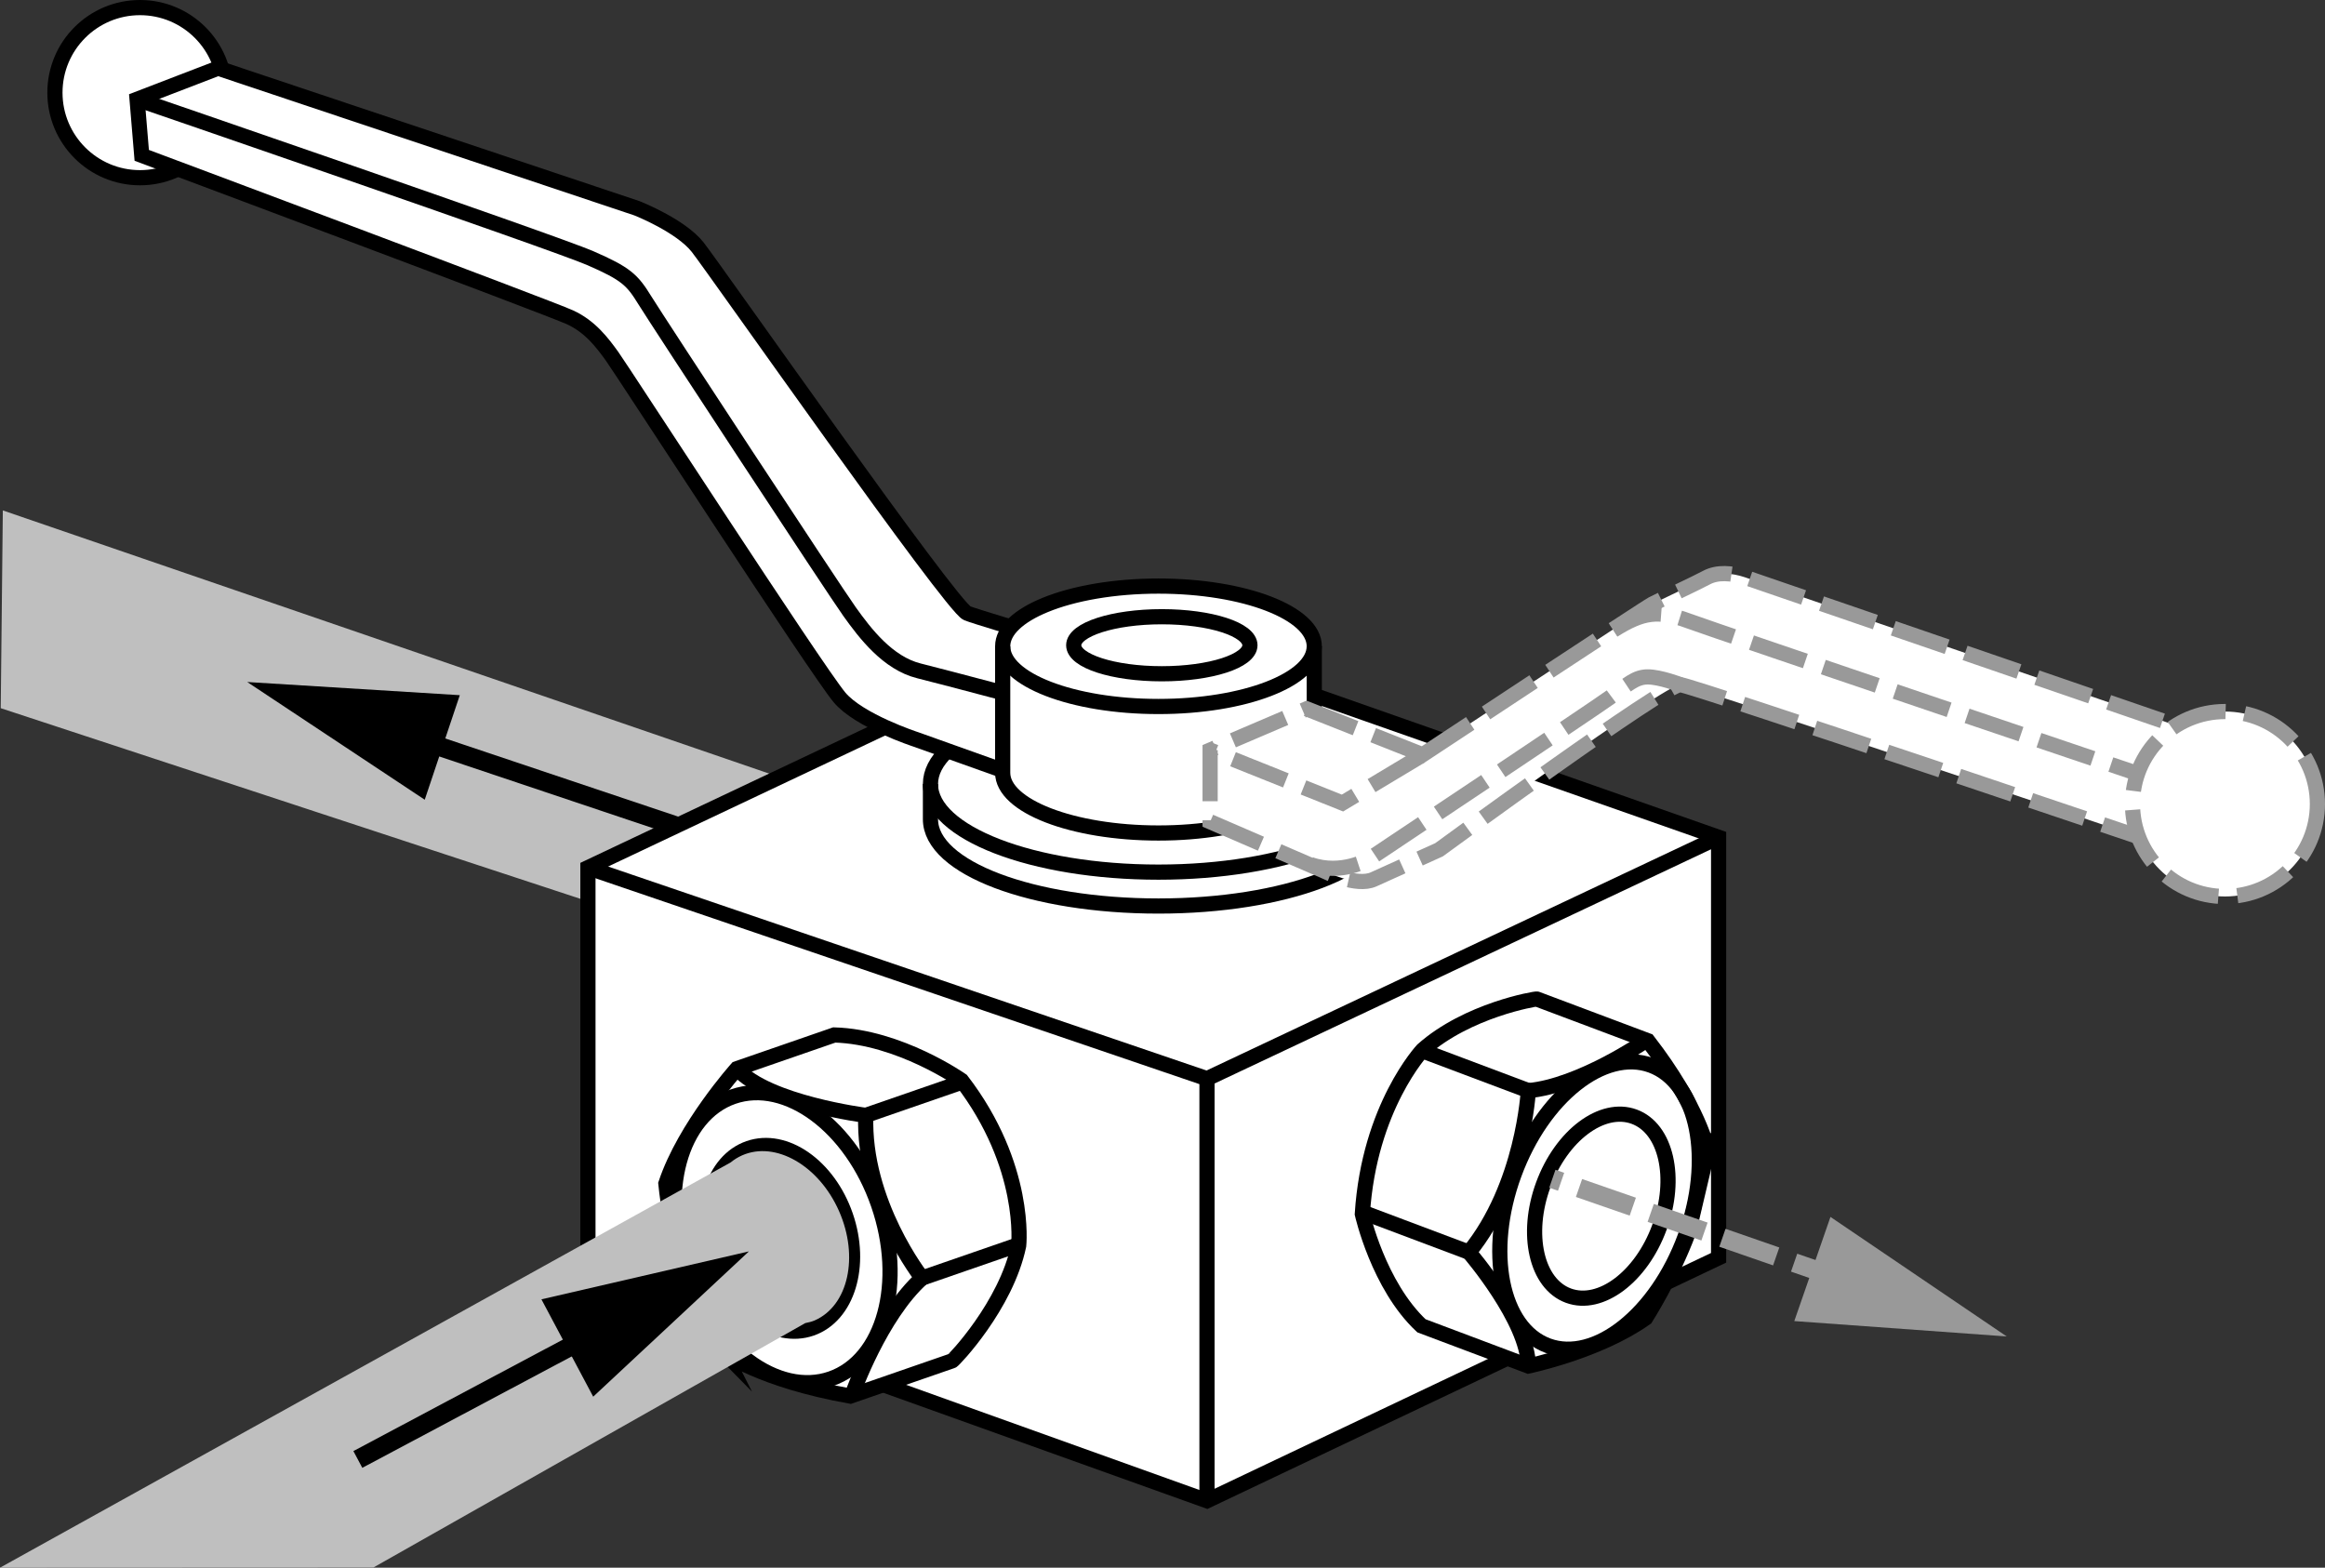<?xml version="1.0" encoding="iso-8859-1"?>
<!-- Generator: Adobe Illustrator 28.0.0, SVG Export Plug-In . SVG Version: 6.00 Build 0)  -->
<svg version="1.1" id="Layer_1" xmlns="http://www.w3.org/2000/svg" xmlns:xlink="http://www.w3.org/1999/xlink" x="0px" y="0px"
	 width="122.531px" height="82.618px" viewBox="0 0 122.531 82.618" enable-background="new 0 0 122.531 82.618"
	 xml:space="preserve">
<rect x="0" y="0" width="122.531" height="82.618" fill="#333333" stroke="none"/>
<g>
	<path fill="#BFBFBF" d="M0.039,37.322l42.045,13.828c0.142,0.101,0.283,0.204,0.446,0.276
		c1.762,0.783,4.054-0.527,5.119-2.925c1.065-2.398,0.501-4.977-1.261-5.759c-0.222-0.098-0.451-0.163-0.686-0.198
		L0.149,26.9"/>
	<circle fill="#FFFFFF" stroke="#000000" stroke-width="0.8" stroke-miterlimit="10" cx="7.378" cy="4.883" r="4.483"/>
	<g>
		<line fill="none" x1="13.03" y1="35.943" x2="35.704" y2="43.552"/>
		<g>
			<line fill="none" stroke="#000000" stroke-linejoin="round" x1="21.429" y1="38.761" x2="35.704" y2="43.552"/>
			<g>
				<polygon points="22.384,42.146 13.03,35.943 24.232,36.637 				"/>
			</g>
		</g>
	</g>
	<polygon fill="#FFFFFF" stroke="#000000" stroke-width="0.8" stroke-miterlimit="10" points="30.985,45.727 30.985,67.395 
		63.61,79.091 90.573,66.287 90.573,44.126 58.316,32.8 	"/>
	<polyline fill="none" stroke="#000000" stroke-width="0.8" stroke-miterlimit="10" points="30.985,45.727 63.61,56.848 
		90.573,44.126 	"/>
	
		<line fill="none" stroke="#000000" stroke-width="0.8" stroke-miterlimit="10" x1="63.61" y1="79.091" x2="63.61" y2="56.848"/>
	<path fill="#FFFFFF" stroke="#000000" stroke-width="0.8" stroke-miterlimit="10" d="M86.844,54.848
		c0,0-5.775-2.171-5.846-2.197s-3.673,0.587-6.024,2.682c0,0-2.82,3.007-3.177,8.645c0,0,0.841,3.764,3.115,5.892
		l5.634,2.119c0,0,3.713-0.77,6.181-2.526c0,0,1.392-2.176,2.263-4.543l1.01-4.289
		C89.999,60.632,89.553,58.345,86.844,54.848z"/>
	
		<ellipse transform="matrix(0.345 -0.939 0.939 0.345 -4.454 120.735)" fill="none" stroke="#000000" stroke-width="0.8" stroke-miterlimit="10" cx="84.27" cy="63.558" rx="7.868" ry="4.795"/>
	
		<ellipse transform="matrix(0.345 -0.939 0.939 0.345 -4.426 120.843)" fill="none" stroke="#000000" stroke-width="0.8" stroke-miterlimit="10" cx="84.362" cy="63.592" rx="5.022" ry="3.258"/>
	<path fill="none" stroke="#000000" stroke-width="0.8" stroke-miterlimit="10" d="M86.635,54.908
		c0,0-3.401,2.325-6.09,2.57c0,0-0.259,5.008-3.129,8.515c0,0,3.12,3.615,3.13,5.996"/>
	
		<line fill="none" stroke="#000000" stroke-width="0.8" stroke-miterlimit="10" x1="80.545" y1="57.478" x2="74.958" y2="55.377"/>
	
		<line fill="none" stroke="#000000" stroke-width="0.8" stroke-miterlimit="10" x1="77.415" y1="65.993" x2="71.829" y2="63.892"/>
	<path fill="#FFFFFF" stroke="#000000" stroke-width="0.8" stroke-miterlimit="10" d="M44.812,73.575
		c0,0,5.289-1.83,5.369-1.858c0.08-0.028,2.842-2.907,3.505-6.075c0,0,0.464-4.177-3.012-8.704
		c0,0-3.271-2.299-6.705-2.395l-5.129,1.775c0,0-2.754,3.073-3.748,6.062c0,0,0.236,2.588,1.061,4.971l1.993,3.939
		C38.145,71.289,40.076,72.73,44.812,73.575z"/>
	
		<ellipse transform="matrix(0.945 -0.327 0.327 0.945 -19.064 17.064)" fill="none" stroke="#000000" stroke-width="0.8" stroke-miterlimit="10" cx="41.216" cy="65.228" rx="5.373" ry="7.868"/>
	
		<ellipse transform="matrix(0.945 -0.327 0.327 0.945 -19.082 17.032)" fill="none" stroke="#000000" stroke-width="0.8" stroke-miterlimit="10" cx="41.113" cy="65.264" rx="3.65" ry="5.022"/>
	<path fill="none" stroke="#000000" stroke-width="0.8" stroke-miterlimit="10" d="M44.957,73.388
		c0,0,1.433-4.047,3.639-6.034c0,0-3.138-3.983-2.967-8.573c0,0-5.179-0.659-6.788-2.464"/>
	
		<line fill="none" stroke="#000000" stroke-width="0.8" stroke-miterlimit="10" x1="48.595" y1="67.354" x2="53.671" y2="65.598"/>
	
		<line fill="none" stroke="#000000" stroke-width="0.8" stroke-miterlimit="10" x1="45.629" y1="58.781" x2="50.704" y2="57.025"/>
	<g>
		<path fill="#FFFFFF" stroke="#000000" stroke-width="0.8" stroke-miterlimit="10" d="M73.069,43.175
			c0,2.565-5.38,4.573-12.016,4.573s-12.016-2.007-12.016-4.573v-1.857c0-1.233,1.243-2.353,3.271-3.185
			c2.191-0.898,5.299-1.459,8.746-1.459c6.636,0,12.016,2.079,12.016,4.644V43.175z"/>
		<path fill="none" stroke="#000000" stroke-width="0.8" stroke-miterlimit="10" d="M49.036,41.318
			c0,2.565,5.38,4.644,12.016,4.644s12.016-2.079,12.016-4.644"/>
	</g>
	<path fill="#FFFFFF" stroke="#000000" stroke-width="0.8" stroke-miterlimit="10" d="M11.492,3.591l-4.268,1.641L7.47,8.187
		c0,0,21.504,8.043,22.571,8.536c1.067,0.492,1.698,1.335,2.216,2.052c0.533,0.739,10.752,16.497,11.983,17.975
		c1.036,1.244,4.022,2.216,4.022,2.216l4.596,1.641l7.715-5.417c0,0-8.782-2.544-9.603-2.873
		c-0.821-0.328-13.296-18.139-14.199-19.288c-0.903-1.149-3.201-2.052-3.201-2.052L11.492,3.591z"/>
	<path fill="none" stroke="#000000" stroke-width="0.8" stroke-miterlimit="10" d="M7.224,5.232c0,0,21.997,7.551,23.884,8.372
		c1.888,0.821,2.216,1.149,2.873,2.216s9.972,15.266,10.793,16.415c0.821,1.149,2.011,2.708,3.652,3.119
		c1.641,0.41,6.238,1.641,6.238,1.641"/>
	<g>
		<path fill="#FFFFFF" stroke="#000000" stroke-width="0.8" stroke-miterlimit="10" d="M69.263,40.727
			c0,1.753-3.676,3.173-8.21,3.173c-4.535,0-8.21-1.421-8.21-3.173v-6.667c0-0.842,0.849-1.608,2.235-2.176
			c1.497-0.614,3.621-0.997,5.976-0.997c4.535,0,8.21,1.421,8.21,3.173L69.263,40.727L69.263,40.727z"/>
		<path fill="none" stroke="#000000" stroke-width="0.8" stroke-miterlimit="10" d="M52.843,34.06
			c0,1.753,3.676,3.173,8.21,3.173c4.535,0,8.21-1.421,8.21-3.173"/>
	</g>
	<g>
		<path fill="#FFFFFF" stroke="#999999" stroke-width="0.8" stroke-miterlimit="10" stroke-dasharray="3,1" d="M74.978,39.776
			c0,0,11.675-7.715,12.106-7.941c0.431-0.226,2.278-1.087,2.852-1.395c0.575-0.308,1.334-0.246,2.011-0.021
			c0.677,0.226,26.736,9.193,26.736,9.193v2.052l-4.432,2.955c0,0-24.951-8.454-25.69-8.536
			S75.84,44.783,75.84,44.783s-2.544,1.149-3.447,1.559c-0.903,0.41-2.544-0.41-2.544-0.41l-6.074-2.626v-3.776
			l5.089-2.175L74.978,39.776z"/>
		<path fill="none" stroke="#999999" stroke-width="0.8" stroke-miterlimit="10" stroke-dasharray="3,1" d="M114.087,41.254
			c0,0-23.556-7.961-25.115-8.536s-2.38-0.492-3.94,0.492"/>
		<path fill="none" stroke="#999999" stroke-width="0.8" stroke-miterlimit="10" stroke-dasharray="3,1" d="M88.562,36.083
			c0,0-1.067-0.41-1.724-0.41s-1.067,0.41-1.97,1.067s-12.722,8.536-12.722,8.536s-1.436,0.862-3.078,0.287"/>
		<polyline fill="none" stroke="#999999" stroke-width="0.8" stroke-miterlimit="10" stroke-dasharray="3,1" points="
			74.855,39.858 70.751,42.321 63.775,39.53 		"/>
		
			<circle fill="#FFFFFF" stroke="#999999" stroke-width="0.8" stroke-miterlimit="10" stroke-dasharray="3,1" cx="117.258" cy="42.372" r="4.873"/>
	</g>
	
		<ellipse fill="#FFFFFF" stroke="#000000" stroke-width="0.8" stroke-miterlimit="10" cx="61.23" cy="34.005" rx="4.643" ry="1.503"/>
	<path fill="#BFBFBF" d="M19.678,82.609l22.758-12.88c0.17-0.037,0.341-0.072,0.504-0.144
		c1.764-0.777,2.338-3.353,1.28-5.755c-1.057-2.402-3.345-3.719-5.109-2.942
		c-0.222,0.098-0.424,0.224-0.608,0.375L0,82.618"/>
	<g>
		<line fill="none" x1="39.469" y1="65.949" x2="18.859" y2="76.914"/>
		<g>
			<line fill="none" stroke="#000000" stroke-linejoin="round" x1="31.648" y1="70.11" x2="18.859" y2="76.914"/>
			<g>
				<polygon points="28.534,68.476 39.469,65.949 31.263,73.606 				"/>
			</g>
		</g>
	</g>
	<g>
		<line fill="none" x1="105.757" y1="70.432" x2="81.811" y2="62.121"/>
		<g>
			
				<line fill="none" stroke="#999999" stroke-linejoin="round" stroke-dasharray="3,1" x1="97.387" y1="67.527" x2="81.811" y2="62.121"/>
			<g>
				<polygon fill="#999999" points="96.468,64.133 105.757,70.432 94.562,69.622 				"/>
			</g>
		</g>
	</g>
</g>
</svg>
